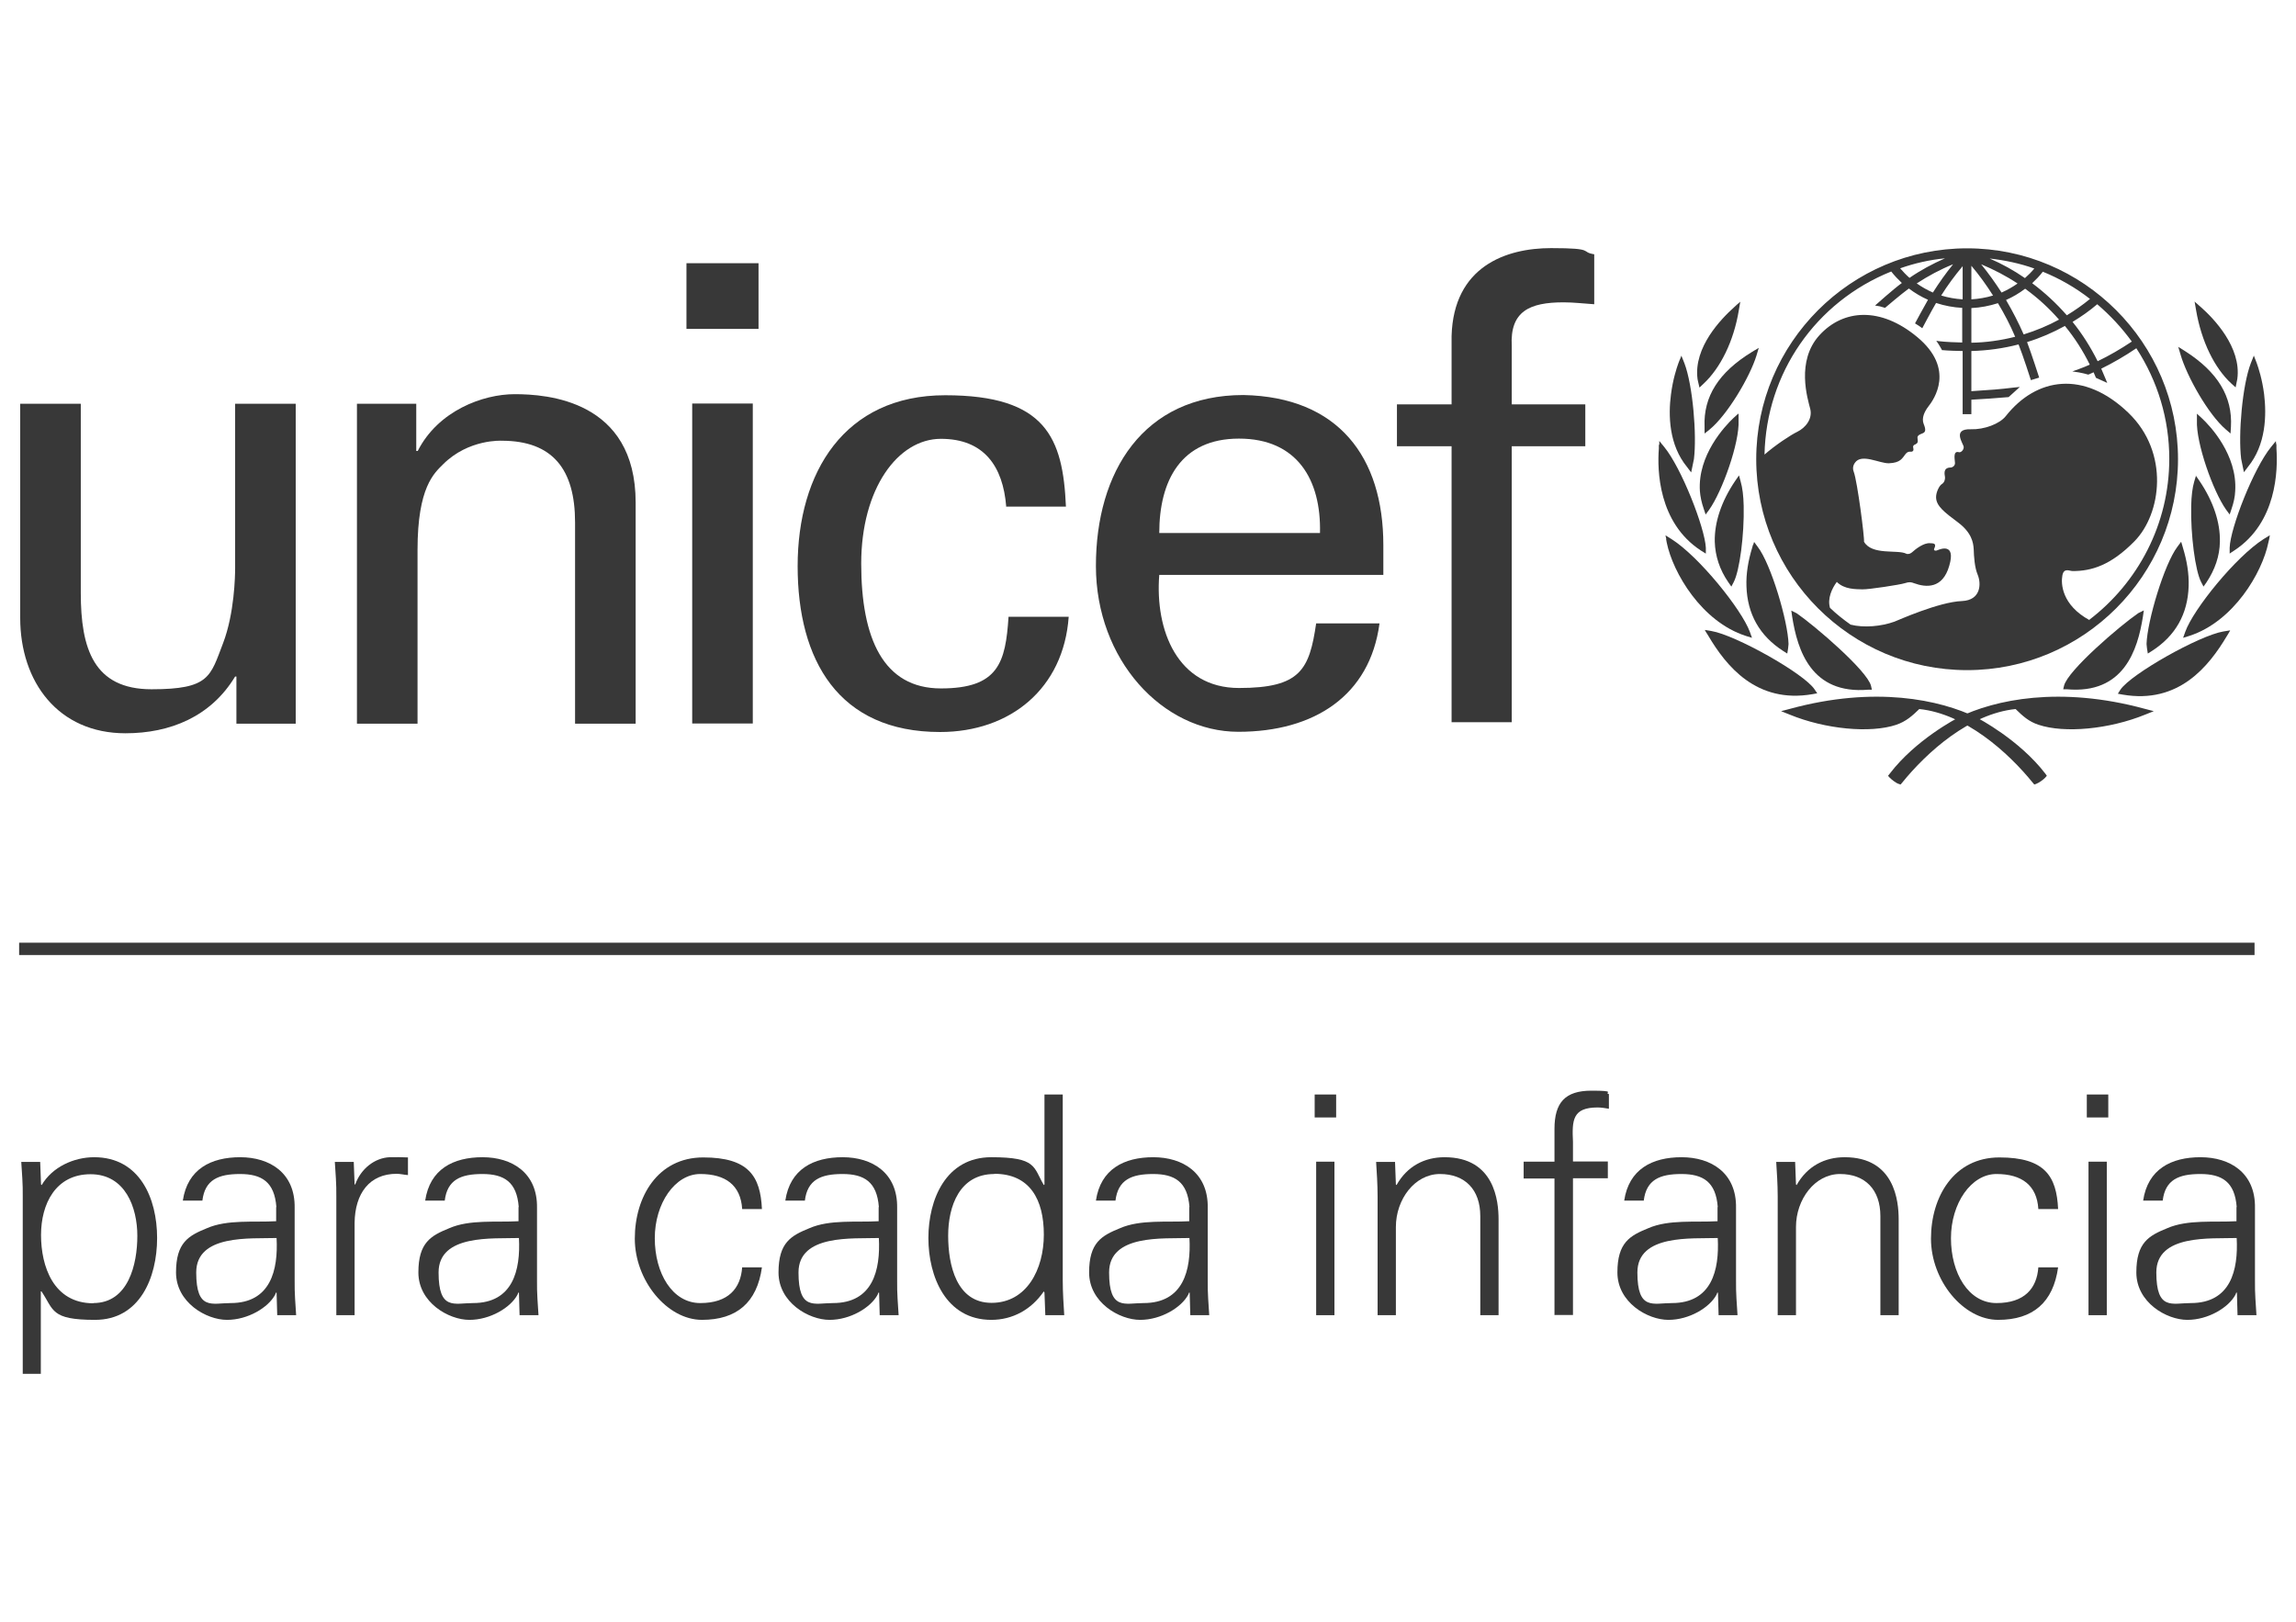 <?xml version="1.0" encoding="UTF-8"?>
<svg id="Capa_1" xmlns="http://www.w3.org/2000/svg" version="1.1" viewBox="0 0 1080 762.9">
  <!-- Generator: Adobe Illustrator 29.5.1, SVG Export Plug-In . SVG Version: 2.1.0 Build 141)  -->
  <defs>
    <style>
      .st0 {
        fill: #383838;
      }
    </style>
  </defs>
  <path class="st0" d="M925.3,116.8c-54.7,0-99.2,44.5-99.2,99.2s44.5,99.2,99.2,99.2,99.2-44.5,99.2-99.2-44.5-99.2-99.2-99.2h0ZM1002.7,160.7c-5.1,3.4-10.4,6.5-16,9.2-3.3-6.6-7.2-12.8-11.8-18.5,4.1-2.5,8-5.2,11.6-8.3,6.1,5.2,11.6,11.1,16.3,17.6h0ZM960.9,127.8c7.9,3.2,15.4,7.5,22.2,12.8-3.4,2.8-7.1,5.4-10.9,7.7-4.9-5.6-10.3-10.6-16.3-15.1,1.8-1.7,3.5-3.4,5-5.4h0ZM968.6,150.3c-5.3,2.9-10.9,5.2-16.7,7-2.4-5.5-5.2-10.9-8.3-16.2,3.2-1.4,6.2-3.2,9-5.3,5.8,4.2,11.2,9.1,15.9,14.5h0ZM956.9,126.3c-1.3,1.6-2.8,3.1-4.4,4.5-5.2-3.6-10.8-6.7-16.6-9.2,7.2.8,14.3,2.3,21,4.7h0ZM949.1,133.3c-2.4,1.7-4.9,3.1-7.6,4.3-2.9-4.5-6.1-9-9.6-13.3,6,2.5,11.8,5.5,17.2,9.1h0ZM927.3,125c3.7,4.4,7.1,9.1,10.2,14-3.3,1-6.8,1.6-10.2,1.8v-15.8h0ZM927.3,144.9c4.3-.2,8.4-1,12.5-2.3,3,5,5.8,10.3,8.1,15.8-6.7,1.7-13.7,2.7-20.6,2.8v-16.3h0ZM923.2,125.2v15.6c-3.4-.2-6.8-.8-10.1-1.8,3-4.8,6.4-9.4,10.1-13.8h0ZM909.2,137.6c-2.7-1.2-5.2-2.6-7.6-4.3,5.4-3.5,11.1-6.6,17.1-9-3.4,4.2-6.6,8.7-9.5,13.3h0ZM914.9,121.5c-5.9,2.6-11.5,5.6-16.7,9.2-1.6-1.4-3-2.9-4.4-4.5,6.8-2.4,13.9-4,21.1-4.7h0ZM982.9,291.7c-13.2-7.2-13.5-17.3-12.8-21,.7-3.8,3.3-2.1,4.9-2.1,8.7,0,17.8-2.6,29-14,12.7-12.9,16.6-41.7-2.8-60.4-21-20.2-43.3-16.7-57.7,1.5-2.9,3.7-10.2,6.4-16.4,6.2-9.2-.3-3.4,6.9-3.4,8.4s-1.4,2.6-2.2,2.4c-3.1-.9-1.9,3.7-1.9,5.1s-1.3,2.1-2,2.1c-3.9,0-2.8,3.5-2.7,4.5.1.9-.2,2.5-1.5,3.3-1.2.7-2.7,3.8-2.7,6.1,0,4.2,3.9,7.1,10.3,11.9,6.4,4.8,7.2,9.4,7.4,12.6.1,3.3.4,8.6,1.9,12.1,1.7,4.2,1.5,11.9-7.4,12.3-10.9.4-30.2,9.1-31.8,9.7-6.1,2.2-14.3,3-20.6,1.4-3.4-2.4-6.7-5-9.7-7.9-1.3-4.4.9-9.1,3.2-12.2,3.6,3.6,9,3.4,12,3.5,3,.1,17.9-2.2,20-2.9,2.1-.7,3-.5,4.3,0,5.7,2.1,13.5,2.7,16.6-8.2,3.2-10.9-4.3-7.8-5.3-7.4-.9.5-2.2.4-1.8-.6,1.4-2.8-.7-2.5-1.9-2.6-3-.3-7,2.9-8.3,4.1-1.3,1.2-2.6,1.1-3,.8-4-2-16.1.9-19.8-5.6.3-1.7-3.1-28.2-4.8-32.8-.4-1-.7-2.6.5-4.3,3.1-4.6,11.5.3,16,.2,5.5-.2,6.3-2.4,7.8-4.3,1.4-1.8,2.5-.8,3.3-1.3,1-.6,0-1.9.4-2.6.4-.7.8-.4,1.7-1.2.9-.8-.1-2.6.4-3.3,1.3-2,5-.4,2.8-5.7-1.2-2.9.5-6.1,2.1-8.2,2.7-3.4,12.9-17.8-5.2-32.8-17.2-14.3-34.7-13.1-45.9-.9-11.2,12.2-5.6,30-4.4,34.7,1.2,4.7-2.2,8.9-6.1,10.8-3.1,1.5-10.1,6.1-15.4,10.7.8-38.2,24-71.8,59.6-86.1,1.5,1.9,3.2,3.7,5,5.4-4,2.9-12.6,10.6-12.6,10.6,0,0,1.2.2,2.3.4.8.2,2.4.7,2.4.7,0,0,7.6-6.5,11.2-9.1,2.8,2.1,5.8,3.9,9,5.3-1.7,2.9-6.1,11.1-6.1,11.1,0,0,1,.6,1.9,1.2.9.6,1.5,1.1,1.5,1.1,0,0,4.7-8.9,6.5-11.9,4,1.3,8.1,2.1,12.3,2.3v16.3c-2.3,0-8.3-.3-10.7-.6l-1.5-.2.9,1.3c.6.9,1.1,1.9,1.6,2.7l.2.4h.4c1.8.2,7.2.4,9.3.4v29.7h4.1v-6.8c6-.3,11.1-.7,17.2-1.2h.3s5.3-4.8,5.3-4.8l-2.9.3c-6.4.8-12.1,1.2-17.2,1.5,0,0-1.7.1-2.7.2v-18.9c7.5-.2,14.9-1.2,22.2-3.1,2,4.9,5.8,16.8,5.8,16.8l3.9-1.2s-3.8-11.8-5.7-16.7c6.2-1.9,12.2-4.5,17.8-7.6,4.6,5.6,8.5,11.7,11.7,18.2-2.9,1.4-8.3,3.2-8.2,3.2,4.3.5,7.5,1.5,7.5,1.5,0,0,1.5-.6,2.5-1.1.4.9,1.1,2.6,1.1,2.6l5.3,2.4-.6-1.5s-1.8-4.2-2.2-5.2c5.7-2.8,11.2-6,16.5-9.6,10.1,15.5,15.5,33.4,15.5,52,0,30.8-14.8,58.3-37.6,75.7h0Z"/>
  <path class="st0" d="M817.1,143.2l-1.5,1.4c-5.8,5.2-19.1,18.7-17.1,33.7,0,0,.2,1,.2,1,0,0,.7,3,.7,3l1.8-1.7c8.1-7.5,14.3-20.1,16.7-34.6l.7-4.1-1.6,1.4h0Z"/>
  <path class="st0" d="M790.2,169l-.7,1.8c-.9,2.5-2.6,7.7-3.5,14.7-1.3,9.8-1,23.8,7.6,34.2,0,0,.9,1.2.9,1.2l1,1.3,1.3-6.3c1.4-11.2-.5-34.6-4.5-45.1l-1.4-3.5-.7,1.8h0Z"/>
  <path class="st0" d="M780.3,209.2v1.8c-.8,10-.3,34.8,19.7,47.9,0,0,2.4,1.5,2.4,1.5v-2.8c-.5-9.4-11.4-37.4-19.6-47.4l-2.3-2.8v1.8h-.1Z"/>
  <path class="st0" d="M783.7,253.5l.3,1.7c2.9,14.2,16.4,37.2,37.2,43.9l2.9.9-1-2.8c-3.9-10.6-23.9-35.4-36.8-43.6l-2.9-1.8.4,1.7h0Z"/>
  <path class="st0" d="M825.6,164.6l-1.6,1c-15.5,9.5-22.8,20.9-22.2,35.1v3.2c.1,0,2.4-1.9,2.4-1.9,8.4-6.9,18.9-24.7,22-34.7l1.1-3.7-1.6,1h0Z"/>
  <path class="st0" d="M816.5,195.6l-1.2,1.1c-4,3.8-16.8,17.4-15.7,34.3.2,2.6.8,5.4,1.8,8.3l.9,2.7,1.7-2.3c6.1-8.6,14.3-31.4,13.8-42v-3.2c-.1,0-1.3,1.1-1.3,1.1h0Z"/>
  <path class="st0" d="M817.1,224.9l-.9,1.3c-6.5,9.6-9.8,19.5-9.6,28.6.2,6.7,2.3,13.2,6.4,19.1l1.4,2,1.1-2.1c2.8-5.3,5-22.3,4.7-35.8-.1-4.8-.6-8.7-1.4-11.4l-.8-3-.9,1.3h0Z"/>
  <path class="st0" d="M824.6,256.2l-.4,1.4c-1.9,6.2-2.9,12.3-2.7,18.1.4,13.1,6.2,23.4,17.3,30.5l1.9,1.2.4-2.5s.2-2,.2-2c-.3-10.7-8.2-37.5-14.5-45.7l-1.7-2.3-.4,1.3h0Z"/>
  <path class="st0" d="M802.8,297.8l.8,1.3c8.3,14,22.5,32,49,27.4l2.2-.4-1.3-1.9c-4.9-7.4-37.1-25.5-48.5-27.4l-3.1-.5.8,1.4h0ZM804.7,297.6h0Z"/>
  <path class="st0" d="M842,333.4h0l-4.2,1.1,4,1.6c16.8,6.9,38,8.9,50.2,4.8,4.6-1.6,7.4-4.1,10.8-7.4,21.5,2.2,41.7,20.2,53.5,34.8,0,0,.6.7.6.7l.9-.3c1.3-.5,3.4-2,4.2-2.9l.8-.9-.7-1c-12.3-16-31.5-26-32.3-26.4-17.3-8.4-47.8-15-87.8-4.1h0Z"/>
  <path class="st0" d="M842.8,288.6l.2,1.4c2.5,15.9,9,36.7,35.8,34.4h1.7c0-.1-.4-1.8-.4-1.8-1.8-7.2-26.4-28.2-34.9-34.1l-2.6-1.3.2,1.4h0Z"/>
  <path class="st0" d="M1032.3,141.8l.7,4.1c2.5,14.6,8.6,27.2,16.7,34.6l1.9,1.7s.6-2.9.6-3c0,0,.2-1,.2-1,2-14.9-11.2-28.5-17.1-33.7l-1.6-1.4-1.6-1.4h0Z"/>
  <path class="st0" d="M1060.2,167.2l-1.4,3.5c-4.1,10.5-6,33.9-4.6,45.1l1.3,6.3,1-1.3s.9-1.2.9-1.2c8.5-10.4,8.8-24.3,7.6-34.2-.9-7-2.6-12.2-3.5-14.7l-.7-1.8-.7-1.8h0Z"/>
  <path class="st0" d="M1070.6,207.4l-2.3,2.8c-8.2,10-19.2,38.1-19.5,47.4v2.8c-.1,0,2.2-1.5,2.2-1.5,20-13.1,20.5-37.8,19.8-47.9v-1.8c-.1,0-.3-1.8-.3-1.8h0Z"/>
  <path class="st0" d="M1067.6,251.8l-2.9,1.8c-12.9,8.2-33,32.9-36.8,43.6l-1,2.8,2.9-.9c20.8-6.7,34.3-29.7,37.2-43.9l.4-1.7.3-1.7h0Z"/>
  <path class="st0" d="M1024.6,163.1l1.1,3.7c2.9,10.1,13,28.1,21.3,35.2l2.2,1.9.2-3.2c.8-14.1-6.2-25.7-21.5-35.5l-1.6-1-1.6-1h0Z"/>
  <path class="st0" d="M1033.4,194.5v3.2c-.5,10.6,7.6,33.4,13.7,42l1.7,2.3.9-2.7c1-2.9,1.6-5.7,1.7-8.3,1.1-16.9-11.7-30.6-15.7-34.3l-1.2-1.1-1.2-1.1h0Z"/>
  <path class="st0" d="M1033,223.6l-.9,3c-.8,2.7-1.3,6.6-1.4,11.4-.3,13.5,1.9,30.5,4.7,35.8l1.1,2.1,1.4-2c4-6,6.2-12.4,6.3-19.1.2-9.1-3.1-19-9.6-28.6l-.9-1.3-.9-1.3h0Z"/>
  <path class="st0" d="M1025.9,254.9l-1.7,2.3c-6.2,8.2-14.2,35-14.5,45.7,0,0,.2,2,.2,2l.4,2.5s1.9-1.2,1.9-1.2c11.1-7.1,16.9-17.4,17.3-30.5.2-5.8-.8-11.9-2.7-18.1l-.4-1.4-.4-1.3h0Z"/>
  <path class="st0" d="M1049,296.5l-3.1.5c-11.4,1.9-43.5,20-48.5,27.4l-1.2,1.9,2.2.4c26.5,4.6,40.6-13.4,49-27.4l.8-1.3.8-1.4h0ZM1046.3,297.6h0Z"/>
  <path class="st0" d="M921.2,337.5c-.8.4-20.1,10.4-32.3,26.4l-.8,1,.8.9c.9.9,2.9,2.5,4.2,2.9l.9.3s.6-.7.6-.7c11.8-14.6,31.9-32.6,53.5-34.8,3.4,3.3,6.2,5.9,10.8,7.4,12.2,4.1,33.3,2.1,50.2-4.8l4-1.6-4.2-1.1h0c-40-10.9-70.6-4.3-87.8,4.1h0Z"/>
  <path class="st0" d="M1008.4,287.1l-2.6,1.3c-8.6,5.9-33.1,26.9-34.9,34.1l-.4,1.7h1.7c26.8,2.4,33.3-18.4,35.8-34.2l.2-1.4.2-1.4h0Z"/>
  <path class="st0" d="M322.9,123.8h33.9v30.9h-33.9v-30.9h0ZM325.6,340.3v-150.5h28.5v150.5h-28.5Z"/>
  <path class="st0" d="M110.6,189.9h28.5v150.5h-27.9v-22.2h-.6c-11.4,18.9-30.6,26.7-51.6,26.7-31.5,0-49.5-24-49.5-54.3v-100.7h28.5v89c0,26.1,6,45.3,33.3,45.3s27.6-6,33.6-21.6c5.4-14.1,5.7-31.8,5.7-35.4v-77.3h0Z"/>
  <path class="st0" d="M195.9,212.1h.6c9.6-18.9,30.6-26.7,45.6-26.7s56.9,2.7,56.9,51v104h-28.5v-94.7c0-24.9-10.5-38.4-34.5-38.4,0,0-15.6-.9-27.6,11.1-4.2,4.2-12,10.8-12,40.2v81.8h-28.5v-150.5h27.9v22.2h0Z"/>
  <path class="st0" d="M473.3,238.2c-1.5-18.8-10.4-31.8-30.7-31.8s-37.5,23.5-37.5,58.7,10.4,58.7,37.5,58.7,30.4-12.2,31.8-33.7h28.3c-2.4,33.7-27.4,54.2-60.5,54.2-47.9,0-67-33.9-67-78s22-80.4,69.4-80.4,55.4,20,56.8,52.4h-28.3Z"/>
  <path class="st0" d="M545.3,270.3c-2.1,26.2,8.6,53.3,37.5,53.3s33.1-8.6,36.3-30.4h29.8c-4.5,34-30.7,51-66.4,51s-67-33.9-67-78,22.1-80.4,69.4-80.4c44.7.9,65.8,29.2,65.8,70.6v14h-105.4ZM620.9,250.7c.6-25-10.7-44.4-38.1-44.4s-37.5,19.9-37.5,44.4h75.6Z"/>
  <path class="st0" d="M682.8,339.7v-129.8h-25.7v-19.7h25.7v-32.1c.9-32.8,25.6-41.4,46.8-41.4s13.4,1.8,20.3,2.9v23.5c-4.8-.3-9.6-.9-14.4-.9-16,0-25.3,4.2-24.4,20.6v27.4h34.6v19.7h-34.6v129.8h-28.3Z"/>
  <polygon class="st0" points="9 449.2 9 443.4 1060.5 443.4 1060.5 449.2 9 449.2 9 449.2"/>
  <g>
    <path class="st0" d="M19.3,646.2h-8.6v-83.5c.1-5.6-.4-11.4-.7-16.2h8.9l.4,10.6.3.3c5-8.5,15.1-13.1,24.7-13.1,21.4,0,29.6,19.3,29.6,38s-8.2,38.5-29.2,38.5-19.3-4.7-25.2-13.4h-.3v38.8ZM43.9,612.9c16.5,0,20.7-18.3,20.7-31.6s-5.6-29-22-29-23.3,13.9-23.3,28.6,5.8,32.1,24.6,32.1Z"/>
    <path class="st0" d="M130,567.7c-.9-11.8-6.9-15.5-17.1-15.5s-16.5,2.7-17.7,12.5h-9.2c2.2-14.8,13.2-20.4,27-20.4s25.9,7.3,25.6,23.9v34.2c-.1,5.6.4,11.4.7,16.2h-8.9l-.3-10.6h-.3l-.4,1c-3.2,6-12.8,11.8-22.6,11.8s-24-8.2-24-22.3,5.9-17.3,14.5-20.8c9.6-4.2,22.1-2.7,32.6-3.3v-6.6ZM108.5,612.9c18.8,0,22.4-15.5,21.6-30.6-12.2.4-37.8-1.9-37.8,16.2s7.5,14.4,16.2,14.4Z"/>
    <path class="st0" d="M166.8,618.6h-8.6v-55.9c.1-5.6-.4-11.4-.7-16.2h8.9l.4,10.6h.3c2.6-7.3,9.1-12.5,16.2-12.8,2.9-.1,5.8,0,8.6.1v8.3c-1.7-.1-3.6-.6-5.3-.6-12.8,0-19.6,9.2-19.8,23v43.4Z"/>
    <path class="st0" d="M244,567.7c-.9-11.8-6.9-15.5-17.1-15.5s-16.5,2.7-17.7,12.5h-9.2c2.2-14.8,13.2-20.4,27-20.4s25.9,7.3,25.6,23.9v34.2c-.1,5.6.4,11.4.7,16.2h-8.9l-.3-10.6h-.3l-.4,1c-3.2,6-12.8,11.8-22.6,11.8s-24-8.2-24-22.3,5.9-17.3,14.5-20.8c9.6-4.2,22.1-2.7,32.6-3.3v-6.6ZM222.5,612.9c18.8,0,22.4-15.5,21.6-30.6-12.2.4-37.8-1.9-37.8,16.2s7.5,14.4,16.2,14.4Z"/>
    <path class="st0" d="M349.1,568.6c-.7-11.1-7.8-16.4-19.7-16.4s-21.4,13.8-21.4,30.2,8.2,30.5,21.4,30.5,19-6.9,19.7-16.8h9.3c-2.3,16.5-11.8,24.7-28.2,24.7s-31.6-18.5-31.6-38.2,10.8-38.2,32.2-38.2,26.9,8.9,27.6,24.3h-9.3Z"/>
    <path class="st0" d="M413.4,567.7c-.9-11.8-6.9-15.5-17.1-15.5s-16.5,2.7-17.7,12.5h-9.2c2.2-14.8,13.2-20.4,27-20.4s25.9,7.3,25.6,23.9v34.2c-.1,5.6.4,11.4.7,16.2h-8.9l-.3-10.6h-.3l-.4,1c-3.2,6-12.8,11.8-22.6,11.8s-24-8.2-24-22.3,5.9-17.3,14.5-20.8c9.6-4.2,22.1-2.7,32.6-3.3v-6.6ZM391.8,612.9c18.8,0,22.4-15.5,21.6-30.6-12.2.4-37.8-1.9-37.8,16.2s7.5,14.4,16.2,14.4Z"/>
    <path class="st0" d="M491.3,608l-.3-.6c-5.9,8.6-14.7,13.4-24.7,13.4-21.4,0-29.6-20.4-29.6-38.5s8.2-38,29.6-38,19.7,4.6,24.7,13.1l.3-.3v-42.3h8.6v87.6c0,5.6.4,11.4.7,16.2h-8.9l-.4-10.6ZM467.7,552.2c-16.4,0-21.7,15.2-21.7,29s3.9,31.6,20.4,31.6,24.6-15.7,24.6-32.1-6.5-28.6-23.3-28.6Z"/>
    <path class="st0" d="M559.5,567.7c-.9-11.8-6.9-15.5-17.1-15.5s-16.5,2.7-17.7,12.5h-9.2c2.2-14.8,13.2-20.4,27-20.4s25.9,7.3,25.6,23.9v34.2c-.1,5.6.4,11.4.7,16.2h-8.9l-.3-10.6h-.3l-.4,1c-3.2,6-12.8,11.8-22.6,11.8s-24-8.2-24-22.3,5.9-17.3,14.5-20.8c9.6-4.2,22.1-2.7,32.6-3.3v-6.6ZM537.9,612.9c18.8,0,22.4-15.5,21.6-30.6-12.2.4-37.8-1.9-37.8,16.2s7.5,14.4,16.2,14.4Z"/>
    <path class="st0" d="M628.5,525.6h-10.1v-10.8h10.1v10.8ZM627.7,546.4v72.2h-8.6v-72.2h8.6Z"/>
    <path class="st0" d="M656.6,618.6h-8.6v-55.9c0-5.6-.4-11.4-.7-16.2h8.9l.4,10.6.3.3c5-8.9,13.2-13.1,22.6-13.1,23.6,0,25.4,20.8,25.4,29.2v45.1h-8.6v-46.6c0-12.5-7.2-19.8-19-19.8s-20.7,11.9-20.7,24.9v41.5Z"/>
    <path class="st0" d="M731.2,618.6v-64.3h-14.5v-7.9h14.5v-15.4c0-12.4,5-18,17.4-18s5.6,1,8.2,1.6v6.9c-1.7-.3-3.6-.6-5.3-.6-11.8,0-12.1,5.9-11.6,16.2v9.2h16.4v7.9h-16.4v64.3h-8.6Z"/>
    <path class="st0" d="M808,567.7c-.9-11.8-6.9-15.5-17.1-15.5s-16.5,2.7-17.7,12.5h-9.2c2.2-14.8,13.2-20.4,27-20.4s25.9,7.3,25.6,23.9v34.2c-.1,5.6.4,11.4.7,16.2h-8.9l-.3-10.6h-.3l-.4,1c-3.2,6-12.8,11.8-22.6,11.8s-24-8.2-24-22.3,5.9-17.3,14.5-20.8c9.6-4.2,22.1-2.7,32.6-3.3v-6.6ZM786.4,612.9c18.8,0,22.4-15.5,21.6-30.6-12.2.4-37.8-1.9-37.8,16.2s7.5,14.4,16.2,14.4Z"/>
    <path class="st0" d="M844.8,618.6h-8.6v-55.9c0-5.6-.4-11.4-.7-16.2h8.9l.4,10.6.3.3c5-8.9,13.2-13.1,22.6-13.1,23.6,0,25.4,20.8,25.4,29.2v45.1h-8.6v-46.6c0-12.5-7.2-19.8-19-19.8s-20.7,11.9-20.7,24.9v41.5Z"/>
    <path class="st0" d="M958.8,568.6c-.7-11.1-7.8-16.4-19.7-16.4s-21.4,13.8-21.4,30.2,8.2,30.5,21.4,30.5,19-6.9,19.7-16.8h9.3c-2.3,16.5-11.8,24.7-28.2,24.7s-31.6-18.5-31.6-38.2,10.8-38.2,32.2-38.2,26.9,8.9,27.6,24.3h-9.3Z"/>
    <path class="st0" d="M991.7,525.6h-10.1v-10.8h10.1v10.8ZM991,546.4v72.2h-8.6v-72.2h8.6Z"/>
    <path class="st0" d="M1052.1,567.7c-.9-11.8-6.9-15.5-17.1-15.5s-16.5,2.7-17.7,12.5h-9.2c2.2-14.8,13.2-20.4,27-20.4s25.9,7.3,25.6,23.9v34.2c-.1,5.6.4,11.4.7,16.2h-8.9l-.3-10.6h-.3l-.4,1c-3.2,6-12.8,11.8-22.6,11.8s-24-8.2-24-22.3,5.9-17.3,14.5-20.8c9.6-4.2,22.1-2.7,32.6-3.3v-6.6ZM1030.5,612.9c18.8,0,22.4-15.5,21.6-30.6-12.2.4-37.8-1.9-37.8,16.2s7.5,14.4,16.2,14.4Z"/>
  </g>
</svg>